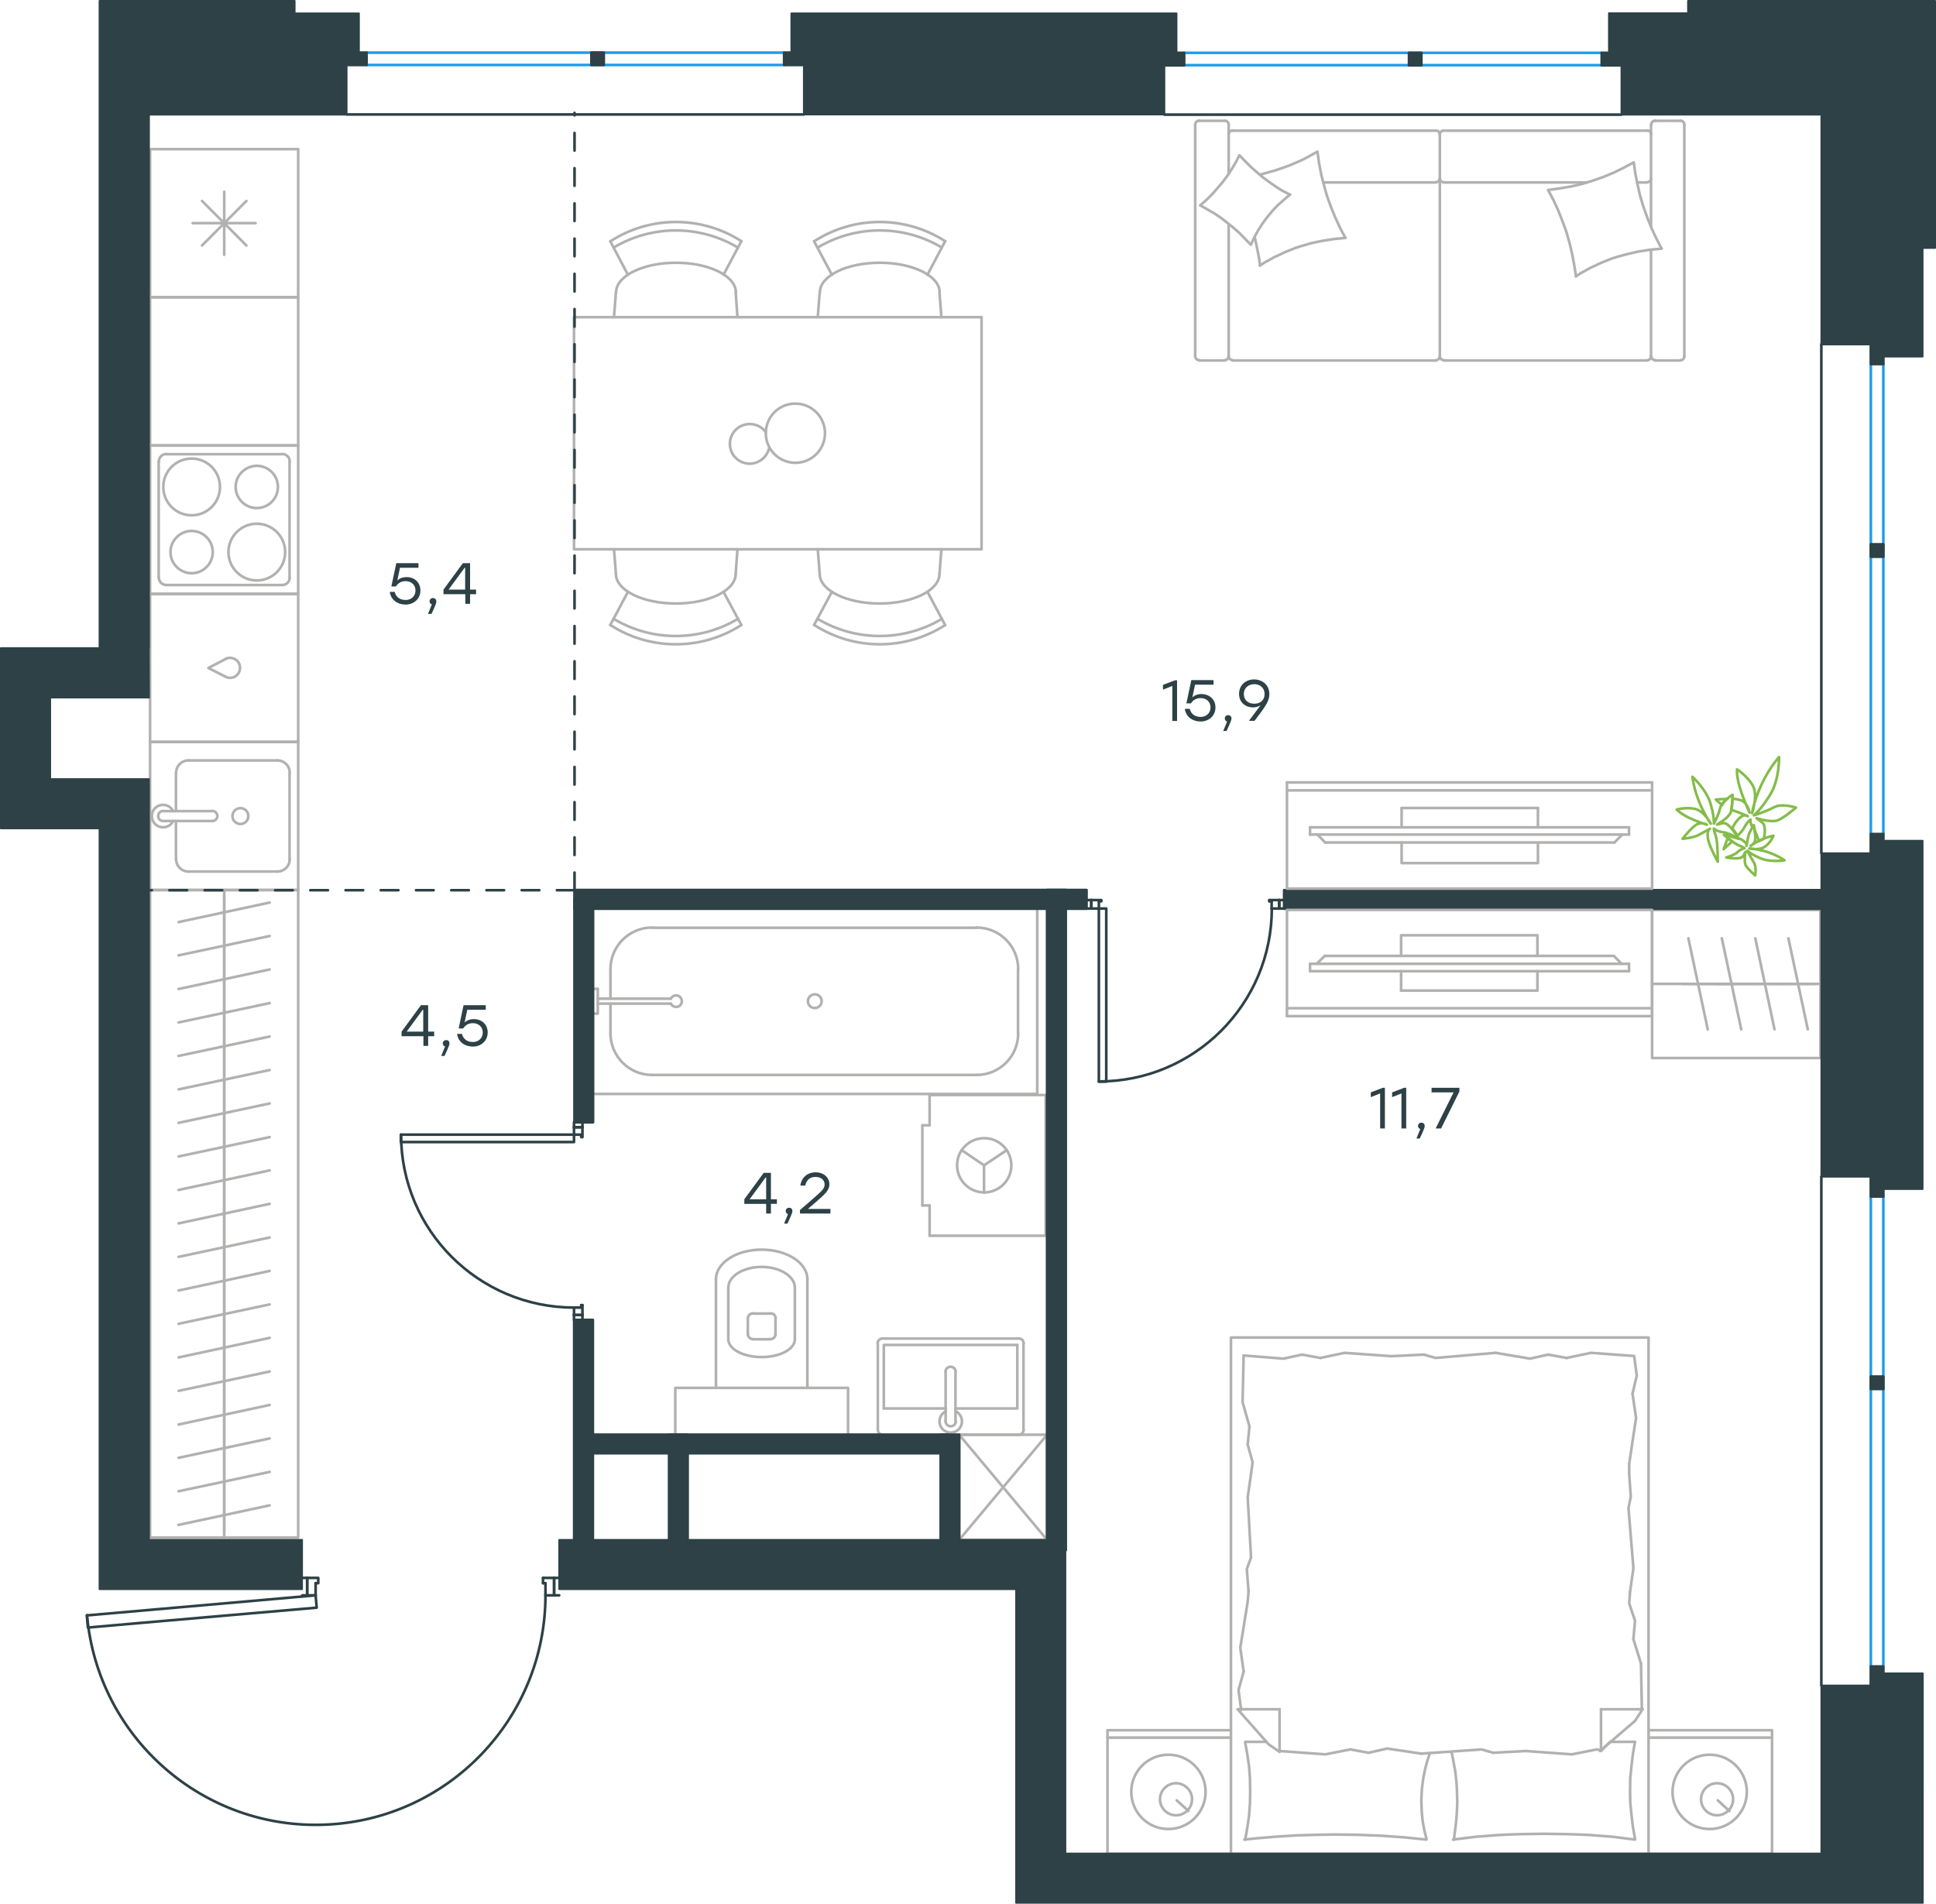 <?xml version="1.0" encoding="utf-8"?>
<!-- Generator: Adobe Illustrator 26.5.0, SVG Export Plug-In . SVG Version: 6.00 Build 0)  -->
<svg version="1.1" id="Слой_1" xmlns="http://www.w3.org/2000/svg" xmlns:xlink="http://www.w3.org/1999/xlink" x="0px" y="0px"
	 viewBox="0 0 1099.2 1081" style="enable-background:new 0 0 1099.2 1081;" xml:space="preserve">
<style type="text/css">
	.st0{fill:none;stroke:#B2B1B0;stroke-width:1.5;stroke-linecap:round;stroke-linejoin:round;stroke-miterlimit:22.926;}
	.st1{fill:none;stroke:#2D4146;stroke-width:1.5;stroke-linecap:round;stroke-linejoin:round;stroke-miterlimit:22.926;}
	.st2{fill:none;stroke:#1D9CEB;stroke-width:1.5;stroke-linecap:round;stroke-linejoin:round;stroke-miterlimit:22.926;}
	
		.st3{fill:none;stroke:#2D4146;stroke-width:1.5;stroke-linecap:round;stroke-linejoin:round;stroke-miterlimit:22.926;stroke-dasharray:10,10,0,0,0,0;}
	.st4{fill:#2D4146;}
	.st5{fill:#2D4146;stroke:#2D4146;stroke-linecap:round;stroke-linejoin:round;stroke-miterlimit:10;}
	.st6{fill:none;stroke:#84BC4A;stroke-width:1.5;stroke-linecap:round;stroke-linejoin:round;stroke-miterlimit:22.926;}
</style>
<path class="st0" d="M594.5,874.4v-59.7l-49.9,59.7v-59.7 M594.5,814.7h-49.9l49.9,59.7h-49.9"/>
<line class="st0" x1="127.3" y1="508.5" x2="127.3" y2="527.5"/>
<line class="st0" x1="101.4" y1="523.6" x2="153.1" y2="512.5"/>
<line class="st0" x1="127.3" y1="527.5" x2="127.3" y2="546.6"/>
<line class="st0" x1="101.4" y1="542.5" x2="153.1" y2="531.5"/>
<line class="st0" x1="127.3" y1="546.6" x2="127.3" y2="565.5"/>
<line class="st0" x1="101.4" y1="561.6" x2="153.1" y2="550.5"/>
<line class="st0" x1="127.3" y1="565.5" x2="127.3" y2="584.6"/>
<line class="st0" x1="101.4" y1="580.6" x2="153.1" y2="569.6"/>
<line class="st0" x1="127.3" y1="584.6" x2="127.3" y2="603.6"/>
<line class="st0" x1="101.4" y1="599.6" x2="153.1" y2="588.6"/>
<line class="st0" x1="127.3" y1="603.6" x2="127.3" y2="622.7"/>
<line class="st0" x1="101.4" y1="618.6" x2="153.1" y2="607.6"/>
<line class="st0" x1="127.3" y1="622.7" x2="127.3" y2="641.6"/>
<line class="st0" x1="101.4" y1="637.6" x2="153.1" y2="626.6"/>
<line class="st0" x1="127.3" y1="641.6" x2="127.3" y2="660.6"/>
<line class="st0" x1="101.4" y1="656.7" x2="153.1" y2="645.7"/>
<line class="st0" x1="127.3" y1="660.6" x2="127.3" y2="679.7"/>
<line class="st0" x1="101.4" y1="675.7" x2="153.1" y2="664.6"/>
<line class="st0" x1="127.3" y1="679.7" x2="127.3" y2="698.7"/>
<line class="st0" x1="101.4" y1="694.7" x2="153.1" y2="683.6"/>
<line class="st0" x1="127.3" y1="698.7" x2="127.3" y2="717.7"/>
<line class="st0" x1="101.4" y1="713.7" x2="153.1" y2="702.7"/>
<line class="st0" x1="127.3" y1="717.7" x2="127.3" y2="736.7"/>
<line class="st0" x1="101.4" y1="732.8" x2="153.1" y2="721.7"/>
<line class="st0" x1="127.3" y1="736.7" x2="127.3" y2="755.8"/>
<line class="st0" x1="101.4" y1="751.7" x2="153.1" y2="740.7"/>
<line class="st0" x1="127.3" y1="505.4" x2="127.3" y2="873.1"/>
<line class="st0" x1="127.3" y1="755.8" x2="127.3" y2="774.7"/>
<line class="st0" x1="101.4" y1="770.8" x2="153.1" y2="759.7"/>
<line class="st0" x1="127.3" y1="774.7" x2="127.3" y2="793.8"/>
<line class="st0" x1="101.4" y1="789.8" x2="153.1" y2="778.8"/>
<line class="st0" x1="127.3" y1="793.8" x2="127.3" y2="812.8"/>
<line class="st0" x1="101.4" y1="808.9" x2="153.1" y2="797.8"/>
<line class="st0" x1="127.3" y1="812.8" x2="127.3" y2="831.9"/>
<line class="st0" x1="101.4" y1="827.8" x2="153.1" y2="816.8"/>
<line class="st0" x1="127.3" y1="831.9" x2="127.3" y2="850.8"/>
<line class="st0" x1="101.4" y1="846.8" x2="153.1" y2="835.8"/>
<line class="st0" x1="127.3" y1="850.8" x2="127.3" y2="869.8"/>
<line class="st0" x1="101.4" y1="865.9" x2="153.1" y2="854.8"/>
<rect x="85.2" y="505.4" class="st0" width="84.1" height="367.7"/>
<line class="st0" x1="139.9" y1="114.1" x2="114.7" y2="139.4"/>
<line class="st0" x1="139.9" y1="139.4" x2="114.7" y2="114.1"/>
<line class="st0" x1="127.3" y1="108.9" x2="127.3" y2="144.7"/>
<line class="st0" x1="145.1" y1="126.7" x2="109.4" y2="126.7"/>
<rect x="85.2" y="84.7" class="st0" width="84.1" height="84.1"/>
<path class="st0" d="M129.7,313.5c0,8.9,7.2,16.1,16.1,16.1c8.9,0,16.1-7.2,16.1-16.1c0-8.9-7.2-16.1-16.1-16.1
	C136.9,297.4,129.7,304.6,129.7,313.5"/>
<path class="st0" d="M96.8,313.5c0,6.6,5.4,12,12,12c6.6,0,12-5.4,12-12c0-6.6-5.4-12-12-12C102.2,301.5,96.8,306.9,96.8,313.5"/>
<path class="st0" d="M92.7,276.5c0,8.9,7.2,16.1,16.1,16.1c8.9,0,16.1-7.2,16.1-16.1c0-8.9-7.2-16.1-16.1-16.1
	C99.9,260.4,92.7,267.6,92.7,276.5"/>
<path class="st0" d="M133.8,276.5c0,6.6,5.4,12,12,12c6.6,0,12-5.4,12-12c0-6.6-5.4-12-12-12C139.2,264.6,133.8,269.9,133.8,276.5"
	/>
<path class="st0" d="M90.2,328c0,2.3,1.9,4.2,4.2,4.2"/>
<path class="st0" d="M160.3,332.2c2.3,0,4.2-1.9,4.2-4.2"/>
<path class="st0" d="M94.4,257.8c-2.3,0-4.2,1.9-4.2,4.2"/>
<path class="st0" d="M164.5,262c0-2.3-1.9-4.2-4.2-4.2"/>
<line class="st0" x1="94.3" y1="332.2" x2="160.2" y2="332.2"/>
<line class="st0" x1="90.1" y1="262.1" x2="90.1" y2="328.1"/>
<line class="st0" x1="160.2" y1="257.9" x2="94.3" y2="257.9"/>
<line class="st0" x1="164.4" y1="328.1" x2="164.4" y2="262.1"/>
<rect x="85.2" y="253" class="st0" width="84.1" height="84.3"/>
<line class="st0" x1="99.9" y1="488" x2="99.9" y2="466.2"/>
<path class="st0" d="M136.5,467.9c2.5,0,4.5-2,4.5-4.5c0-2.5-2-4.5-4.5-4.5c-2.5,0-4.5,2-4.5,4.5C131.9,465.8,134,467.9,136.5,467.9
	"/>
<path class="st0" d="M120.6,466.2c1.6,0,2.8-1.3,2.8-2.8c0-1.6-1.3-2.9-2.8-2.9"/>
<line class="st0" x1="92.6" y1="466.2" x2="120.5" y2="466.2"/>
<path class="st0" d="M92.6,460.5c-1.6,0-2.8,1.3-2.8,2.9c0,1.6,1.3,2.8,2.8,2.8"/>
<line class="st0" x1="92.6" y1="460.6" x2="120.5" y2="460.6"/>
<path class="st0" d="M98.3,460.6c-1.3-2.7-4.3-4.1-7.2-3.4c-2.9,0.7-4.9,3.2-4.9,6.2c0,3,2,5.5,4.9,6.2c2.9,0.7,5.9-0.7,7.2-3.4"/>
<path class="st0" d="M100,487.9c0,3.9,3.1,7,7,7"/>
<path class="st0" d="M107,431.8c-3.9,0-7,3.1-7,7"/>
<path class="st0" d="M157.5,494.9c3.9,0,7-3.1,7-7"/>
<path class="st0" d="M164.5,438.8c0-3.9-3.1-7-7-7"/>
<line class="st0" x1="107" y1="494.9" x2="157.4" y2="494.9"/>
<line class="st0" x1="164.4" y1="488" x2="164.4" y2="438.9"/>
<line class="st0" x1="157.4" y1="431.8" x2="107" y2="431.8"/>
<line class="st0" x1="99.9" y1="438.9" x2="99.9" y2="460.6"/>
<rect x="85.2" y="421.3" class="st0" width="84.1" height="84.1"/>
<path class="st0" d="M128.3,384.4c2.4,1.1,5.2,0.4,6.8-1.7c1.6-2,1.6-4.9,0-7c-1.6-2-4.4-2.7-6.8-1.7"/>
<polyline class="st0" points="128.3,384.4 118.3,379.3 128.3,374.1 "/>
<rect x="85.2" y="337.2" class="st0" width="84.1" height="84.1"/>
<rect x="85.2" y="168.8" class="st0" width="84.1" height="84.1"/>
<g>
	<line class="st0" x1="932.2" y1="970.6" x2="931.7" y2="944.6"/>
	<polyline class="st0" points="866.3,994.3 892.4,996.2 906.6,993.4 909,993.8 	"/>
	<polyline class="st0" points="726.5,994.3 752.5,996.2 766.7,993.4 	"/>
	<polyline class="st0" points="807,995.8 841.2,993.4 847.8,995.3 	"/>
	<polyline class="st0" points="766.7,993.4 777.1,995.3 787.6,992.9 807,995.8 	"/>
	<line class="st0" x1="847.8" y1="995.3" x2="866.3" y2="994.3"/>
	<polyline class="st0" points="928.3,989.1 927.1,996 926.3,1002.8 925.6,1009.8 925.5,1016.6 925.6,1023.6 926.3,1030.5 
		927.1,1037.3 928.3,1044.1 	"/>
	<polyline class="st0" points="928.3,1044.6 921.9,1043.8 915.6,1043 909.2,1042.5 902.7,1042 896.2,1041.7 889.8,1041.5 
		876.7,1041.3 863.8,1041.5 857.4,1041.7 850.8,1042 844.4,1042.5 837.9,1043 831.4,1043.8 825,1044.6 	"/>
	<polyline class="st0" points="708.4,909.5 704.2,935.6 706.1,949.2 	"/>
	<polyline class="st0" points="706.1,949.2 703.2,959.7 704.6,970.2 704.6,971.1 	"/>
	<line class="st0" x1="708.9" y1="903.8" x2="708.4" y2="909.5"/>
	<polyline class="st0" points="710.3,836.9 708.4,850.2 710.3,884.4 707.9,891 708.9,903.8 	"/>
	<polyline class="st0" points="706.1,769.7 705.5,796.2 709.4,810 	"/>
	<polyline class="st0" points="709.4,810 708.4,820.3 711.2,830.3 710.3,836.9 	"/>
	<polyline class="st0" points="925,831.2 928.9,805.2 926.9,791.4 	"/>
	<polyline class="st0" points="926.9,791.4 929.3,781.1 927.9,770.6 	"/>
	<line class="st0" x1="925" y1="836.9" x2="925" y2="831.2"/>
	<polyline class="st0" points="925.5,903.8 927.4,890.5 924.6,856.4 925.9,849.8 925,836.9 	"/>
	<line class="st0" x1="931.7" y1="944.6" x2="927.4" y2="930.8"/>
	<polyline class="st0" points="927.4,930.8 928.3,920.3 925,910.4 925.5,903.8 	"/>
	<polyline class="st0" points="825.5,1044.6 826.8,1033.9 827.2,1028.7 827.4,1023.8 827.2,1016.3 827,1012.7 826.6,1009 
		826.2,1005.5 825.5,1001.9 824.9,998.4 824.1,994.8 	"/>
	<polyline class="st0" points="707,1044.6 708.2,1037.7 709.2,1030.8 709.7,1023.9 709.8,1017.1 709.7,1010.1 709.2,1003.1 
		708.2,996.3 707,989.6 	"/>
	<polyline class="st0" points="811.9,995.4 810.7,998.9 809.7,1002.3 808.9,1005.7 808.2,1009.1 807.7,1012.6 807.3,1016 
		807.1,1019.6 807,1023.2 807.2,1028.5 807.7,1033.8 808.6,1039 809.9,1044.1 	"/>
	<polyline class="st0" points="809.9,1044.6 797,1043.3 784.2,1042.4 771.2,1041.9 758.2,1041.7 747.2,1041.9 736.2,1042.2 
		725.2,1042.9 714.1,1043.8 706.5,1044.6 	"/>
	<polyline class="st0" points="790,770.1 763.4,768.2 749.7,771.1 	"/>
	<polyline class="st0" points="749.7,771.1 739.2,769.2 728.7,771.5 706.1,769.7 	"/>
	<polyline class="st0" points="927.9,770 903.3,768.2 889.5,771.1 	"/>
	<polyline class="st0" points="849.2,768.2 815.1,771.1 808.4,769.2 	"/>
	<polyline class="st0" points="889.5,771.1 879,769.2 868.7,771.5 849.2,768.2 	"/>
	<line class="st0" x1="808.4" y1="769.2" x2="790" y2="770.1"/>
	<line class="st0" x1="702.7" y1="970.6" x2="726.5" y2="970.6"/>
	<polyline class="st0" points="908.4,994.3 928.3,977.2 932.6,970.6 	"/>
	<line class="st0" x1="726.5" y1="994.3" x2="726.5" y2="970.6"/>
	<line class="st0" x1="928.3" y1="989.1" x2="914.6" y2="989.1"/>
	<polyline class="st0" points="702.7,970.6 720.3,990.5 726.5,994.8 	"/>
	<line class="st0" x1="932.6" y1="970.6" x2="909" y2="970.6"/>
	<polyline class="st0" points="914.1,989.1 909,994.3 909,970.6 	"/>
	<line class="st0" x1="719" y1="989.1" x2="707" y2="989.1"/>
	<line class="st0" x1="975.3" y1="1022.3" x2="981.9" y2="1028.4"/>
	<path class="st0" d="M984,1021.7c0-5-4-9.1-9.1-9.1c-5,0-9.1,4.1-9.1,9.1c0,5,4.1,9.1,9.1,9.1C979.9,1030.8,984,1026.7,984,1021.7"
		/>
	<path class="st0" d="M991.8,1017.5c0-11.6-9.4-21.1-21.1-21.1c-11.6,0-21.1,9.4-21.1,21.1c0,11.7,9.4,21.1,21.1,21.1
		C982.3,1038.6,991.8,1029.1,991.8,1017.5"/>
	<line class="st0" x1="668.1" y1="1022.3" x2="674.8" y2="1028.4"/>
	<path class="st0" d="M676.8,1021.7c0-5-4.1-9.1-9.1-9.1c-5,0-9.1,4.1-9.1,9.1c0,5,4.1,9.1,9.1,9.1
		C672.8,1030.8,676.8,1026.7,676.8,1021.7"/>
	<path class="st0" d="M684.5,1017.5c0-11.6-9.4-21.1-21.1-21.1c-11.7,0-21.1,9.4-21.1,21.1c0,11.7,9.4,21.1,21.1,21.1
		C675.1,1038.6,684.5,1029.1,684.5,1017.5"/>
	<line class="st0" x1="936" y1="986.7" x2="1006.1" y2="986.7"/>
	<line class="st0" x1="628.8" y1="986.7" x2="698.9" y2="986.7"/>
	<polyline class="st0" points="936,1052.7 1006.1,1052.7 1006.1,982.5 936,982.5 	"/>
	<polyline class="st0" points="698.9,1052.7 628.8,1052.7 628.8,982.5 698.9,982.5 	"/>
	<rect x="698.9" y="759.5" class="st0" width="237.1" height="293.2"/>
</g>
<g>
	<line class="st0" x1="527.8" y1="639" x2="523.7" y2="639"/>
	<line class="st0" x1="527.8" y1="684.5" x2="523.7" y2="684.5"/>
	<line class="st0" x1="527.8" y1="621.8" x2="527.8" y2="639"/>
	<line class="st0" x1="527.8" y1="701.7" x2="527.8" y2="684.5"/>
	<polyline class="st0" points="571.6,653.1 558.7,661.7 546,653.1 	"/>
	<line class="st0" x1="558.7" y1="661.7" x2="558.7" y2="677.2"/>
	<path class="st0" d="M558.8,646.3c-8.5,0-15.4,6.9-15.4,15.4c0,8.5,6.9,15.4,15.4,15.4c8.5,0,15.4-6.9,15.4-15.4
		C574.2,653.2,567.3,646.3,558.8,646.3"/>
	<line class="st0" x1="593.7" y1="621.8" x2="527.8" y2="621.8"/>
	<line class="st0" x1="523.7" y1="639" x2="523.7" y2="684.5"/>
	<polyline class="st0" points="527.8,701.7 593.7,701.7 593.7,621.8 	"/>
</g>
<line class="st0" x1="1033.6" y1="558.7" x2="938" y2="558.7"/>
<line class="st0" x1="1030.4" y1="558.7" x2="1011.5" y2="558.7"/>
<line class="st0" x1="1015.4" y1="532.8" x2="1026.4" y2="584.5"/>
<line class="st0" x1="1011.5" y1="558.7" x2="992.5" y2="558.7"/>
<line class="st0" x1="996.6" y1="532.8" x2="1007.5" y2="584.5"/>
<line class="st0" x1="992.5" y1="558.7" x2="973.7" y2="558.7"/>
<line class="st0" x1="977.6" y1="532.8" x2="988.6" y2="584.5"/>
<line class="st0" x1="985.8" y1="558.7" x2="970.7" y2="558.7"/>
<line class="st0" x1="958.6" y1="532.8" x2="969.6" y2="584.5"/>
<line class="st0" x1="970.7" y1="558.7" x2="955.6" y2="558.7"/>
<rect x="938" y="516.7" class="st0" width="95.6" height="84.1"/>
<line class="st0" x1="937.4" y1="128.6" x2="937.4" y2="70.9"/>
<line class="st0" x1="819.7" y1="103.6" x2="901.1" y2="103.6"/>
<line class="st0" x1="697.6" y1="98.8" x2="697.6" y2="70.9"/>
<polyline class="st0" points="703.7,88.2 701.6,92.2 699.3,96.1 696.8,99.9 694.1,103.5 691.2,106.9 688.1,110.4 684.9,113.6 
	681.5,116.6 "/>
<polyline class="st0" points="712.4,134.8 713.3,138.8 714.1,142.8 714.9,146.8 715.4,150.8 "/>
<polyline class="st0" points="732.4,110.5 728.2,108.4 724.4,106 720.7,103.4 717,100.7 713.5,97.7 710.1,94.7 706.9,91.5 
	703.7,88.2 "/>
<polyline class="st0" points="943.4,141.2 940.4,135.4 937.7,129.6 935.3,123.6 933.1,117.4 931.2,111.2 929.8,105 928.5,98.6 
	927.6,92.2 922,95.2 916.3,98 910.3,100.5 904.3,102.6 898.1,104.5 891.9,105.9 885.4,107 879,107.9 "/>
<polyline class="st0" points="715.4,150.8 718.1,149 720.9,147.5 723.7,145.9 726.6,144.6 729.5,143.2 732.5,142 735.5,140.8 
	738.6,139.8 744.8,138 751.1,136.7 757.6,135.7 764,135.1 "/>
<polyline class="st0" points="763.7,134.8 760.7,129.1 758,123.2 755.6,117.3 753.4,111.2 751.7,105.1 750.1,98.9 748.9,92.5 
	748,86.1 744.1,88.3 740.2,90.4 736.2,92.2 732.2,93.9 728,95.4 723.9,96.8 719.6,98 715.4,99.2 "/>
<polyline class="st0" points="894.8,156.9 897.5,155.1 900.3,153.6 903.1,152 906,150.7 908.9,149.3 911.9,148.1 914.9,146.9 
	918,145.9 924.2,144.2 930.5,142.8 936.9,141.8 943.4,141.2 "/>
<polyline class="st0" points="681.5,116.6 685.5,118.9 689.5,121.2 693.2,123.7 696.8,126.5 700.4,129.4 703.8,132.4 707,135.7 
	710.2,139 712.1,134.9 714.2,131 716.7,127.1 719.4,123.4 722.3,119.9 725.4,116.6 728.9,113.5 732.4,110.5 "/>
<polyline class="st0" points="879,107.9 882,113.6 884.7,119.5 887.1,125.5 889.3,131.6 891.1,137.8 892.6,144.2 893.8,150.5 
	894.8,156.9 "/>
<path class="st0" d="M815.1,103.5c1.3,0,2.3-1,2.3-2.3"/>
<line class="st0" x1="815.1" y1="103.6" x2="751.4" y2="103.6"/>
<path class="st0" d="M935.1,103.5c1.3,0,2.3-1,2.3-2.3"/>
<path class="st0" d="M817.5,101.2c0,1.3,1,2.3,2.3,2.3"/>
<line class="st0" x1="929.5" y1="103.6" x2="935.1" y2="103.6"/>
<path class="st0" d="M699.9,74.1c-1.3,0-2.3,1-2.3,2.3"/>
<path class="st0" d="M697.6,202.2c0,1.3,1,2.3,2.3,2.3"/>
<path class="st0" d="M817.5,76.4c0-1.3-1-2.3-2.3-2.3"/>
<path class="st0" d="M815.1,204.6c1.3,0,2.3-1,2.3-2.3"/>
<line class="st0" x1="815.1" y1="74.2" x2="699.8" y2="74.2"/>
<line class="st0" x1="699.8" y1="204.7" x2="815.1" y2="204.7"/>
<path class="st0" d="M937.5,76.4c0-1.3-1-2.3-2.3-2.3"/>
<path class="st0" d="M935.1,204.6c1.3,0,2.3-1,2.3-2.3"/>
<path class="st0" d="M939.8,68.5c-1.3,0-2.3,1-2.3,2.3"/>
<path class="st0" d="M819.8,74.1c-1.3,0-2.3,1-2.3,2.3"/>
<path class="st0" d="M817.5,202.2c0,1.3,1,2.3,2.3,2.3"/>
<path class="st0" d="M678.6,202.2c0,1.3,1,2.3,2.3,2.3"/>
<path class="st0" d="M695.2,204.6c1.3,0,2.3-1,2.3-2.3"/>
<path class="st0" d="M680.9,68.5c-1.3,0-2.3,1-2.3,2.3"/>
<path class="st0" d="M697.6,70.8c0-1.3-1-2.3-2.3-2.3"/>
<path class="st0" d="M956.3,70.8c0-1.3-1-2.3-2.3-2.3"/>
<path class="st0" d="M937.5,202.2c0,1.3,1,2.3,2.3,2.3"/>
<path class="st0" d="M954,204.6c1.3,0,2.3-1,2.3-2.3"/>
<line class="st0" x1="819.7" y1="74.2" x2="935.1" y2="74.2"/>
<line class="st0" x1="817.5" y1="202.3" x2="817.5" y2="76.5"/>
<line class="st0" x1="935.1" y1="204.7" x2="819.7" y2="204.7"/>
<line class="st0" x1="678.6" y1="70.9" x2="678.6" y2="202.3"/>
<line class="st0" x1="680.9" y1="204.7" x2="695.2" y2="204.7"/>
<line class="st0" x1="697.6" y1="202.3" x2="697.6" y2="127.3"/>
<line class="st0" x1="695.2" y1="68.6" x2="680.9" y2="68.6"/>
<line class="st0" x1="937.4" y1="142" x2="937.4" y2="202.3"/>
<line class="st0" x1="939.7" y1="204.7" x2="953.9" y2="204.7"/>
<line class="st0" x1="956.3" y1="202.3" x2="956.3" y2="70.9"/>
<line class="st0" x1="953.9" y1="68.6" x2="939.7" y2="68.6"/>
<path class="st0" d="M348.4,351.4c21.7,13,48.9,13,70.6,0"/>
<path class="st0" d="M346.5,354.9c22.7,14.6,51.8,14.6,74.4,0"/>
<line class="st0" x1="356.5" y1="336.1" x2="346.5" y2="354.9"/>
<line class="st0" x1="410.8" y1="336.1" x2="420.9" y2="354.9"/>
<line class="st0" x1="417.7" y1="325.9" x2="418.7" y2="311.9"/>
<line class="st0" x1="349.7" y1="325.9" x2="348.6" y2="311.9"/>
<path class="st0" d="M349.7,325.9c0,9.3,15.2,16.8,34,16.8c18.8,0,34-7.5,34-16.8"/>
<path class="st0" d="M419,140.6c-21.7-13-48.9-13-70.6,0"/>
<path class="st0" d="M421,137c-22.7-14.6-51.8-14.6-74.4,0"/>
<line class="st0" x1="356.5" y1="156" x2="346.5" y2="137"/>
<line class="st0" x1="410.8" y1="156" x2="420.9" y2="137"/>
<line class="st0" x1="417.7" y1="166" x2="418.7" y2="180.1"/>
<line class="st0" x1="349.7" y1="166" x2="348.6" y2="180.1"/>
<path class="st0" d="M417.8,166c0-9.3-15.2-16.8-34-16.8c-18.8,0-34,7.5-34,16.8"/>
<path class="st0" d="M534.8,140.6c-21.7-13-48.9-13-70.6,0"/>
<path class="st0" d="M536.7,137c-22.7-14.6-51.8-14.6-74.4,0"/>
<line class="st0" x1="526.6" y1="156" x2="536.6" y2="137"/>
<line class="st0" x1="472.3" y1="156" x2="462.2" y2="137"/>
<line class="st0" x1="465.4" y1="166" x2="464.3" y2="180.1"/>
<line class="st0" x1="533.4" y1="166" x2="534.5" y2="180.1"/>
<path class="st0" d="M533.5,166c0-9.3-15.2-16.8-34-16.8c-18.8,0-34,7.5-34,16.8"/>
<path class="st0" d="M464.2,351.4c21.7,13,48.9,13,70.6,0"/>
<path class="st0" d="M462.3,354.9c22.7,14.6,51.8,14.6,74.4,0"/>
<line class="st0" x1="472.3" y1="336.1" x2="462.2" y2="354.9"/>
<line class="st0" x1="526.6" y1="336.1" x2="536.6" y2="354.9"/>
<line class="st0" x1="533.4" y1="325.9" x2="534.5" y2="311.9"/>
<line class="st0" x1="465.4" y1="325.9" x2="464.3" y2="311.9"/>
<path class="st0" d="M465.4,325.9c0,9.3,15.2,16.8,34,16.8c18.8,0,34-7.5,34-16.8"/>
<path class="st0" d="M434.8,245.4c-3.1-4.3-8.9-5.8-13.8-3.6c-4.9,2.2-7.5,7.6-6.3,12.8c1.2,5.2,5.9,8.8,11.3,8.7
	c5.3-0.2,9.8-4.1,10.8-9.3"/>
<path class="st0" d="M434.8,246c0,9.3,7.5,16.8,16.8,16.8c9.3,0,16.8-7.5,16.8-16.8c0-9.3-7.5-16.8-16.8-16.8
	C442.3,229.1,434.8,236.7,434.8,246"/>
<rect x="325.9" y="180.1" class="st0" width="231.4" height="131.8"/>
<path class="st0" d="M440.4,748.6c0-1.6-1.3-2.8-2.8-2.8"/>
<path class="st0" d="M427.5,745.8c-1.6,0-2.9,1.3-2.9,2.8"/>
<path class="st0" d="M437.5,760.4c1.6,0,2.8-1.3,2.8-2.9"/>
<path class="st0" d="M424.6,757.5c0,1.6,1.3,2.9,2.9,2.9"/>
<line class="st0" x1="440.3" y1="757.6" x2="440.3" y2="748.7"/>
<line class="st0" x1="437.5" y1="745.9" x2="427.4" y2="745.9"/>
<line class="st0" x1="424.6" y1="748.7" x2="424.6" y2="757.6"/>
<line class="st0" x1="427.4" y1="760.5" x2="437.5" y2="760.5"/>
<path class="st0" d="M413.5,760.5c0,5.6,8.5,10.1,18.9,10.1c10.5,0,18.9-4.5,18.9-10.1"/>
<line class="st0" x1="451.3" y1="731.3" x2="451.3" y2="760.5"/>
<path class="st0" d="M451.3,731.2c0-6.5-8.5-11.8-18.9-11.8c-10.4,0-18.9,5.3-18.9,11.8"/>
<line class="st0" x1="413.5" y1="731.3" x2="413.5" y2="760.5"/>
<path class="st0" d="M458.4,726.4c0-9.3-11.6-16.8-26-16.8c-14.3,0-25.9,7.5-25.9,16.8"/>
<line class="st0" x1="458.4" y1="726.4" x2="458.4" y2="788.1"/>
<line class="st0" x1="406.5" y1="726.4" x2="406.5" y2="788.1"/>
<polyline class="st0" points="481.5,814.7 481.5,788.1 383.4,788.1 383.4,814.7 "/>
<line class="st0" x1="346.6" y1="586.8" x2="346.6" y2="569.9"/>
<path class="st0" d="M380.9,569.9c0.7,1.4,2.2,2.1,3.7,1.8c1.5-0.3,2.5-1.6,2.5-3.2c0-1.5-1.1-2.9-2.5-3.2c-1.5-0.3-3,0.4-3.7,1.8"
	/>
<line class="st0" x1="339.4" y1="569.9" x2="380.8" y2="569.9"/>
<line class="st0" x1="339.4" y1="567.1" x2="380.8" y2="567.1"/>
<line class="st0" x1="339.4" y1="561.5" x2="336.3" y2="561.5"/>
<polyline class="st0" points="339.4,561.5 339.4,575.6 336.3,575.6 "/>
<path class="st0" d="M458.7,568.5c0,2.2,1.7,3.9,3.9,3.9c2.2,0,3.9-1.7,3.9-3.9c0-2.1-1.7-3.9-3.9-3.9
	C460.4,564.7,458.7,566.4,458.7,568.5"/>
<path class="st0" d="M346.6,586.8c0,13,10.6,23.6,23.6,23.6"/>
<path class="st0" d="M370.2,526.7c-13,0-23.6,10.6-23.6,23.6"/>
<path class="st0" d="M554.5,610.4c13,0,23.6-10.5,23.6-23.6"/>
<path class="st0" d="M578.1,550.3c0-13-10.5-23.6-23.6-23.6"/>
<line class="st0" x1="346.6" y1="550.4" x2="346.6" y2="567.1"/>
<line class="st0" x1="370.1" y1="610.4" x2="554.5" y2="610.4"/>
<line class="st0" x1="578" y1="586.8" x2="578" y2="550.4"/>
<line class="st0" x1="554.5" y1="526.8" x2="370.1" y2="526.8"/>
<polyline class="st0" points="336.3,621.2 588.9,621.2 588.9,515.9 "/>
<line class="st0" x1="536.9" y1="799.8" x2="501.8" y2="799.8"/>
<polyline class="st0" points="542.5,799.8 577.6,799.8 577.6,763.7 "/>
<polyline class="st0" points="577.6,763.7 501.8,763.7 501.8,799.8 "/>
<path class="st0" d="M501.2,760c-1.6,0-2.9,1.3-2.9,2.8"/>
<path class="st0" d="M581.2,762.8c0-1.6-1.3-2.8-2.9-2.8"/>
<path class="st0" d="M498.4,811.9c0,1.6,1.3,2.8,2.9,2.8"/>
<path class="st0" d="M578.3,814.7c1.6,0,2.9-1.3,2.9-2.8"/>
<path class="st0" d="M542.6,779c0-1.6-1.3-2.9-2.9-2.9c-1.6,0-2.9,1.3-2.9,2.9"/>
<line class="st0" x1="536.9" y1="807.1" x2="536.9" y2="779.1"/>
<path class="st0" d="M536.9,807.1c0,1.6,1.3,2.8,2.9,2.8c1.6,0,2.9-1.3,2.9-2.8"/>
<line class="st0" x1="542.5" y1="807.1" x2="542.5" y2="779.1"/>
<path class="st0" d="M537,801.4c-2.7,1.3-4.1,4.3-3.4,7.2c0.7,2.9,3.2,4.9,6.2,4.9c3,0,5.5-2,6.2-4.9c0.7-2.9-0.7-5.9-3.4-7.2"/>
<line class="st0" x1="498.4" y1="811.9" x2="498.4" y2="762.9"/>
<line class="st0" x1="501.2" y1="760.1" x2="578.3" y2="760.1"/>
<line class="st0" x1="581.1" y1="762.9" x2="581.1" y2="811.9"/>
<line class="st0" x1="578.3" y1="814.7" x2="544.6" y2="814.7"/>
<line class="st1" x1="325.9" y1="746.7" x2="325.9" y2="749.5"/>
<polyline class="st1" points="325.9,637.3 325.9,640.1 325.9,644.3 "/>
<line class="st1" x1="325.9" y1="742.5" x2="325.9" y2="746.7"/>
<path class="st1" d="M227.7,644.3c0,54.2,44,98.2,98.2,98.2"/>
<line class="st1" x1="330.7" y1="746.7" x2="330.7" y2="741.1"/>
<line class="st1" x1="330.7" y1="640.1" x2="330.7" y2="637.3"/>
<line class="st1" x1="325.9" y1="644.3" x2="330" y2="644.3"/>
<polyline class="st1" points="330.7,640.1 330.7,645.7 330,645.7 330,644.3 "/>
<line class="st1" x1="330" y1="742.5" x2="330" y2="741.1"/>
<line class="st1" x1="330.7" y1="749.5" x2="330.7" y2="746.7"/>
<line class="st1" x1="325.9" y1="742.5" x2="330" y2="742.5"/>
<line class="st1" x1="330" y1="741.1" x2="330.7" y2="741.1"/>
<line class="st1" x1="325.9" y1="640.1" x2="330.7" y2="640.1"/>
<line class="st1" x1="325.9" y1="746.7" x2="330.7" y2="746.7"/>
<line class="st1" x1="325.9" y1="640.1" x2="330.7" y2="640.1"/>
<line class="st1" x1="325.9" y1="746.7" x2="330.7" y2="746.7"/>
<polygon class="st1" points="295,644.3 227.6,644.3 227.6,648.5 258.4,648.5 325.9,648.5 325.9,644.3 "/>
<line class="st1" x1="726.3" y1="515.9" x2="729.1" y2="515.9"/>
<polyline class="st1" points="616.8,515.9 619.6,515.9 623.9,515.9 "/>
<line class="st1" x1="722" y1="515.9" x2="726.3" y2="515.9"/>
<path class="st1" d="M623.9,614.1c54.2,0,98.2-44,98.2-98.2"/>
<line class="st1" x1="726.3" y1="511.1" x2="720.7" y2="511.1"/>
<line class="st1" x1="619.6" y1="511.1" x2="616.8" y2="511.1"/>
<line class="st1" x1="623.9" y1="515.9" x2="623.9" y2="511.8"/>
<polyline class="st1" points="619.6,511.1 625.3,511.1 625.3,511.8 623.9,511.8 "/>
<line class="st1" x1="722" y1="511.8" x2="720.7" y2="511.8"/>
<line class="st1" x1="729.1" y1="511.1" x2="726.3" y2="511.1"/>
<line class="st1" x1="722" y1="515.9" x2="722" y2="511.8"/>
<line class="st1" x1="720.7" y1="511.8" x2="720.7" y2="511.1"/>
<line class="st1" x1="619.6" y1="515.9" x2="619.6" y2="511.1"/>
<line class="st1" x1="726.3" y1="515.9" x2="726.3" y2="511.1"/>
<line class="st1" x1="619.6" y1="515.9" x2="619.6" y2="511.1"/>
<line class="st1" x1="726.3" y1="515.9" x2="726.3" y2="511.1"/>
<polygon class="st1" points="623.9,546.8 623.9,614.2 628.1,614.2 628.1,583.4 628.1,515.9 623.9,515.9 "/>
<line class="st1" x1="314.6" y1="905.9" x2="317.5" y2="905.9"/>
<polyline class="st1" points="171.6,905.9 174.4,905.9 179.2,905.9 "/>
<line class="st1" x1="309.7" y1="905.9" x2="314.6" y2="905.9"/>
<path class="st1" d="M49.4,917.2c6.1,69.5,65.9,122,135.6,118.9c69.7-3,124.7-60.5,124.7-130.3"/>
<line class="st1" x1="314.6" y1="896" x2="308.3" y2="896"/>
<line class="st1" x1="174.4" y1="896" x2="171.6" y2="896"/>
<line class="st1" x1="179.2" y1="905.9" x2="179.2" y2="899"/>
<polyline class="st1" points="174.4,896 180.7,896 180.7,899 179.2,899 "/>
<line class="st1" x1="309.7" y1="899" x2="308.3" y2="899"/>
<line class="st1" x1="317.5" y1="896" x2="314.6" y2="896"/>
<line class="st1" x1="309.7" y1="905.9" x2="309.7" y2="899"/>
<line class="st1" x1="308.3" y1="899" x2="308.3" y2="896"/>
<line class="st1" x1="174.4" y1="905.9" x2="174.4" y2="896"/>
<line class="st1" x1="314.6" y1="905.9" x2="314.6" y2="896"/>
<line class="st1" x1="174.4" y1="905.9" x2="174.4" y2="896"/>
<line class="st1" x1="314.6" y1="905.9" x2="314.6" y2="896"/>
<polygon class="st1" points="148.6,908.6 49.3,917.3 49.9,924.2 80.6,921.5 179.8,912.9 179.2,905.9 "/>
<rect x="326" y="749.5" class="st1" width="10.6" height="131.1"/>
<rect x="379.9" y="814.7" class="st1" width="10.5" height="61.4"/>
<rect x="333.6" y="814.7" class="st1" width="204.7" height="10.5"/>
<rect x="594.5" y="505.4" class="st1" width="10.6" height="374.9"/>
<rect x="326.2" y="505.4" class="st1" width="290.7" height="10.6"/>
<rect x="326.2" y="510.7" class="st1" width="10.5" height="126.6"/>
<rect x="534.1" y="814.7" class="st1" width="10.5" height="61.4"/>
<rect x="729.1" y="505.5" class="st1" width="318.4" height="10.5"/>
<line class="st2" x1="208.1" y1="29.9" x2="445.3" y2="29.9"/>
<line class="st2" x1="208.1" y1="36.9" x2="445.3" y2="36.9"/>
<rect x="196.9" y="29.9" class="st1" width="11.2" height="7"/>
<rect x="335.8" y="29.9" class="st1" width="7" height="7"/>
<rect x="445.2" y="29.9" class="st1" width="11.2" height="7"/>
<line class="st1" x1="196.9" y1="65" x2="456.4" y2="65"/>
<line class="st2" x1="672.3" y1="30" x2="909.5" y2="30"/>
<line class="st2" x1="672.3" y1="37" x2="909.5" y2="37"/>
<rect x="661.1" y="30" class="st1" width="11.2" height="7.1"/>
<rect x="800" y="30" class="st1" width="7" height="7.1"/>
<rect x="909.4" y="30" class="st1" width="11.2" height="7.1"/>
<line class="st1" x1="661.1" y1="65.1" x2="920.6" y2="65.1"/>
<line class="st2" x1="1069.3" y1="473.3" x2="1069.3" y2="206.6"/>
<line class="st2" x1="1062.2" y1="473.3" x2="1062.2" y2="206.6"/>
<rect x="1062.2" y="473.6" class="st1" width="7.1" height="11.2"/>
<rect x="1062.2" y="309.1" class="st1" width="7.1" height="7"/>
<rect x="1062.2" y="195.5" class="st1" width="7.1" height="11.2"/>
<line class="st1" x1="1034.1" y1="484.5" x2="1034.1" y2="195.5"/>
<line class="st2" x1="1069.3" y1="945.9" x2="1069.3" y2="679.3"/>
<line class="st2" x1="1062.2" y1="945.9" x2="1062.2" y2="679.3"/>
<rect x="1062.2" y="946.3" class="st1" width="7.1" height="11.2"/>
<rect x="1062.2" y="781.7" class="st1" width="7.1" height="7"/>
<rect x="1062.2" y="668.2" class="st1" width="7.1" height="11.2"/>
<line class="st1" x1="1034.1" y1="957.1" x2="1034.1" y2="668.2"/>
<line class="st3" x1="326.2" y1="505.5" x2="85.4" y2="505.5"/>
<line class="st3" x1="326.2" y1="505.5" x2="326.2" y2="64.1"/>
<g>
	<path class="st4" d="M246.5,588.4h-3.4v5.5h-2.7v-5.5h-12.4v-2.6l11-15h4.1v15h3.4V588.4z M240.3,585.8v-12.4h-0.3l-9.1,12.4
		L240.3,585.8z"/>
	<path class="st4" d="M252.4,599.6h-1.9l2.2-5.4c-0.8-0.2-1.3-0.9-1.3-1.7c0-1.1,0.8-1.9,1.9-1.9c0.8,0,1.9,0.4,1.9,1.9
		C255.2,593.1,255.1,593.8,252.4,599.6z"/>
	<path class="st4" d="M276.9,586.3c0,4.7-3.7,8-8.4,8c-4.4,0-8.3-2.4-9-7.2h2.8c0.7,3,3.1,4.6,6.2,4.6c3.3,0,5.6-2.3,5.6-5.4
		c0-3.2-2.4-5.3-5.6-5.3c-2.6,0-4.4,1.2-5.5,3h-2.6l2.8-13.2h12.6v2.6h-10.5l-1.5,7.2c1.3-1.2,3-1.9,5.3-1.9
		C273.4,578.7,276.9,581.6,276.9,586.3z"/>
</g>
<g>
	<path class="st4" d="M238.7,335.3c0,4.7-3.7,8-8.4,8c-4.4,0-8.3-2.4-9-7.2h2.8c0.7,3,3.1,4.6,6.2,4.6c3.3,0,5.6-2.3,5.6-5.4
		c0-3.2-2.4-5.3-5.6-5.3c-2.6,0-4.4,1.2-5.5,3h-2.6l2.8-13.2h12.6v2.6h-10.5l-1.5,7.2c1.3-1.2,3-1.9,5.3-1.9
		C235.2,327.7,238.7,330.6,238.7,335.3z"/>
	<path class="st4" d="M245,348.6H243l2.2-5.4c-0.8-0.2-1.3-0.9-1.3-1.7c0-1.1,0.8-1.9,1.9-1.9c0.8,0,1.9,0.4,1.9,1.9
		C247.8,342.1,247.7,342.8,245,348.6z"/>
	<path class="st4" d="M270.3,337.4h-3.4v5.5h-2.7v-5.5h-12.4v-2.6l11-15h4.1v15h3.4V337.4z M264.1,334.8v-12.4h-0.3l-9.1,12.4
		L264.1,334.8z"/>
</g>
<g>
	<path class="st4" d="M668.3,386.3v23.1h-2.7v-19.9l-5.3,2.1v-2.7l6.8-2.6H668.3z"/>
	<path class="st4" d="M690.1,401.7c0,4.7-3.7,8-8.4,8c-4.4,0-8.3-2.4-9-7.2h2.8c0.7,3,3.1,4.6,6.2,4.6c3.3,0,5.6-2.3,5.6-5.4
		c0-3.2-2.4-5.3-5.6-5.3c-2.6,0-4.4,1.2-5.5,3h-2.6l2.8-13.2H689v2.6h-10.5l-1.5,7.2c1.3-1.2,3-1.9,5.3-1.9
		C686.6,394.2,690.1,397.1,690.1,401.7z"/>
	<path class="st4" d="M696.4,415.1h-1.9l2.2-5.4c-0.8-0.2-1.3-0.9-1.3-1.7c0-1.1,0.8-1.9,1.9-1.9c0.8,0,1.9,0.4,1.9,1.9
		C699.2,408.5,699.1,409.3,696.4,415.1z"/>
	<path class="st4" d="M720.7,394.2c0,4-2.4,7.2-8.4,15.1h-3.2l6.6-8.8c-1.2,0.7-2.6,1.2-4.3,1.2c-4.1,0-7.9-2.7-7.9-7.7
		c0-5,3.8-8.2,8.6-8.2C716.9,385.9,720.7,389,720.7,394.2z M718,394.1c0-3.5-2.6-5.6-5.9-5.6c-3.3,0-5.9,2.2-5.9,5.6
		c0,3.5,2.6,5.5,5.8,5.5C715.5,399.7,718,397.6,718,394.1z"/>
</g>
<g>
	<path class="st4" d="M441.1,683.6h-3.4v5.5H435v-5.5h-12.4V681l11-15h4.1v15h3.4V683.6z M435,681v-12.4h-0.3l-9.1,12.4L435,681z"/>
	<path class="st4" d="M447.1,694.8h-1.9l2.2-5.4c-0.8-0.2-1.3-0.9-1.3-1.7c0-1.1,0.8-1.9,1.9-1.9c0.8,0,1.9,0.4,1.9,1.9
		C449.9,688.3,449.8,689,447.1,694.8z"/>
	<path class="st4" d="M471.5,689.1h-17.3v-2l6.7-5.8c5.6-4.9,7.3-6.3,7.3-8.7c0-2.5-2-4.3-5.2-4.3c-3.3,0-5.1,1.9-5.8,4.9h-2.8
		c0.7-4.6,4-7.5,8.7-7.5c4.7,0,7.8,3,7.8,6.8c0,3.4-2.4,5.5-7.8,10.2l-4.4,3.8h12.8V689.1z"/>
</g>
<g>
	<path class="st4" d="M786.3,617.7v23.1h-2.7v-19.9l-5.3,2.1v-2.7l6.8-2.6H786.3z"/>
	<path class="st4" d="M798.4,617.7v23.1h-2.7v-19.9l-5.3,2.1v-2.7l6.8-2.6H798.4z"/>
	<path class="st4" d="M806.1,646.5h-1.9l2.2-5.4c-0.8-0.2-1.3-0.9-1.3-1.7c0-1.1,0.8-1.9,1.9-1.9c0.8,0,1.9,0.4,1.9,1.9
		C808.9,640,808.8,640.7,806.1,646.5z"/>
	<path class="st4" d="M828.6,617.7v2.1l-10.4,21h-3.1l10.2-20.5h-12.5v-2.6H828.6z"/>
</g>
<rect x="335.8" y="29.9" class="st5" width="7" height="7"/>
<rect x="661.1" y="30" class="st5" width="11.2" height="7.1"/>
<rect x="800" y="30" class="st5" width="7" height="7.1"/>
<rect x="1062.2" y="309.1" class="st5" width="7.1" height="7"/>
<rect x="1062.2" y="781.7" class="st5" width="7.1" height="7"/>
<path class="st5" d="M456.4,37v28h204.7V37v-6.9v-0.2h6.9V7.6H449.3v22.3h-4.1v7h11.2V37z M456.4,30.1v-0.2H661L456.4,30.1z"/>
<polygon class="st5" points="1034.1,668.2 1062.2,668.2 1062.2,679.4 1069.3,679.4 1069.3,675.2 1091.6,675.2 1091.6,477.4 
	1069.3,477.4 1069.3,473.6 1062.2,473.6 1062.2,484.5 1034.1,484.5 1034.1,505.5 729.1,505.5 729.1,515.9 1034.1,515.9 "/>
<polygon class="st5" points="958.4,7.5 913.5,7.5 913.5,29.9 920.6,29.9 920.6,30 909.4,30 909.4,37 920.6,37 920.6,65.1 
	1034.1,65.1 1034.1,195.6 1062.2,195.6 1062.2,206.7 1069.3,206.7 1069.3,202.5 1091.6,202.5 1091.6,140.8 1098.7,140.8 1098.7,7.5 
	1098.7,0.5 958.4,0.5 "/>
<polygon class="st5" points="203.8,29.9 203.8,7.6 167.3,7.6 167.3,0.5 56.5,0.5 56.5,243.2 56.5,302.1 56.5,316.2 56.5,368 
	28.5,368 0.5,368 0.5,470.4 28.5,470.4 56.5,470.4 56.5,529.3 56.5,543.3 56.5,651.4 56.5,665.4 56.5,672.9 56.5,692 56.5,865.9 
	56.5,891.9 56.5,902.4 84.6,902.4 171.5,902.4 171.5,874.4 84.6,874.4 84.6,865.9 84.6,692 84.6,672.9 84.6,470.4 84.6,442.4 
	28.5,442.4 28.5,396.1 84.6,396.1 84.5,368 84.6,368 84.6,65.1 196.8,65.1 196.8,30 196.9,30 196.9,36.9 208.1,36.9 208.1,29.9 "/>
<path class="st5" d="M1069.3,950.2v-3.9h-7.1v10.8h-28.1v95.4H604.9V902.4v-22.1h0.1V516h11.8v-10.6h-11.8v0h-10.6v0H326.2v5.3v5.3
	v121.3h10.5V516h257.8v358.4h-49.9v-59.7h-6.4h-4.1H390.4h-10.5h-43.3v-65.2H326v124.9h-8.5v28h79.9h28h151.5v178.1h28h59h10.5
	h359.8h57.5V950.2H1069.3z M379.9,874.4h-43.3v-49.2h43.3V874.4z M534.1,874.4H390.4v-49.2h143.8V874.4z"/>
<g>
	<g>
		<line class="st0" x1="730.7" y1="572.5" x2="938" y2="572.5"/>
		<polyline class="st0" points="938,577 938,516.7 730.7,516.7 730.7,577 		"/>
		<line class="st0" x1="730.7" y1="577" x2="938" y2="577"/>
	</g>
	<g>
		<polyline class="st0" points="872.9,542.8 872.9,531.1 795.5,531.1 795.5,542.8 		"/>
		<line class="st0" x1="795.5" y1="551.5" x2="795.5" y2="562.5"/>
		<line class="st0" x1="795.5" y1="562.5" x2="872.9" y2="562.5"/>
		<line class="st0" x1="872.9" y1="562.5" x2="872.9" y2="551.5"/>
		<line class="st0" x1="743.8" y1="551.5" x2="743.8" y2="547.3"/>
		<line class="st0" x1="916.3" y1="542.8" x2="920.7" y2="547.3"/>
		<line class="st0" x1="747.6" y1="547.3" x2="752.1" y2="542.8"/>
		<line class="st0" x1="924.9" y1="547.3" x2="743.8" y2="547.3"/>
		<line class="st0" x1="743.8" y1="551.5" x2="924.9" y2="551.5"/>
		<line class="st0" x1="924.9" y1="551.5" x2="924.9" y2="547.3"/>
		<line class="st0" x1="752.1" y1="542.8" x2="916.3" y2="542.8"/>
	</g>
</g>
<g>
	<g>
		<line class="st0" x1="938" y1="448.8" x2="730.7" y2="448.8"/>
		<polyline class="st0" points="730.7,444.3 730.7,504.6 938,504.6 938,444.3 		"/>
		<line class="st0" x1="938" y1="444.3" x2="730.7" y2="444.3"/>
	</g>
	<g>
		<polyline class="st0" points="795.8,478.4 795.8,490.1 873.2,490.1 873.2,478.4 		"/>
		<line class="st0" x1="873.2" y1="469.8" x2="873.2" y2="458.8"/>
		<line class="st0" x1="873.2" y1="458.8" x2="795.8" y2="458.8"/>
		<line class="st0" x1="795.8" y1="458.8" x2="795.8" y2="469.8"/>
		<line class="st0" x1="924.9" y1="469.8" x2="924.9" y2="473.9"/>
		<line class="st0" x1="752.4" y1="478.4" x2="748" y2="473.9"/>
		<line class="st0" x1="921.1" y1="473.9" x2="916.6" y2="478.4"/>
		<line class="st0" x1="743.8" y1="473.9" x2="924.9" y2="473.9"/>
		<line class="st0" x1="924.9" y1="469.8" x2="743.8" y2="469.8"/>
		<line class="st0" x1="743.8" y1="469.8" x2="743.8" y2="473.9"/>
		<line class="st0" x1="916.6" y1="478.4" x2="752.4" y2="478.4"/>
	</g>
</g>
<g>
	<path class="st6" d="M995.8,463c0,0,4.2-3.4,9.4-12c5.2-8.6,4.9-21.1,4.9-21.1s-5.7,6.2-10.1,15.9c-4.4,9.6-5.2,15.9-5.2,15.9
		s3.4-9.6,0.5-15.4c-3.1-5.7-9.1-9.4-9.1-9.4s-0.3,3.9,1.6,10.2c1.8,6.2,5.5,14.3,5.5,14.3s-1-5.7-4.9-7c-1-0.3-2.9-0.8-4.7-0.8
		c-0.3,1.8-0.3,4.4-0.8,6.2c0.3,0.3,0.8,0.3,0.8,0.3c4.2,1.3,8.6,3.4,8.6,3.4s-2.1-2.1-5.7,2.1c-1,1-2.1,2.9-3.1,4.7
		c1,1.3,2.3,3.1,3.1,4.2c1.8-1.8,3.4-3.6,3.9-4.9c2.1-3.6,3.4-4.2,3.4-4.2s-0.3,1.8,1,4.2c0.5-0.8,0.8-1,0.8-1s0.3,1.6,0.8,3.6
		c0.8,1.6,1.6,3.4,2.1,5.5c0.8-0.5,1.6-0.8,2.6-1.3l0.3-0.3c0.8-3.6,0.8-7.5-0.8-8.9l-3.4-2.6c0,0,8.8,2.9,12.5,1
		c3.6-1.6,9.9-7,9.9-7s-7.8-2.6-12.2-0.3C1002.5,460.9,995.8,463,995.8,463z M980.7,453.7c-3.4,0-6.5,0.3-6.5,0.3s1.6,1.6,3.6,3.1
		C978.6,455.5,979.4,454.4,980.7,453.7z M982,473.7c-0.3,0.3-0.3,0.8-0.5,1c1,0.3,2.6,0.8,3.9,1l0.3-0.3
		C984.8,475,983.5,474.2,982,473.7z M980.9,476c-1.3,3.4-2.3,6.2-2.3,6.2s2.3-2.1,4.9-4.4C982.8,477.3,981.7,476.6,980.9,476z
		 M999.4,482c0,0.3,0.3,0.8,0.3,0.8h0.3c0-0.3,0.3-0.5,0.3-1C999.7,482,999.7,482,999.4,482z"/>
	<path class="st6" d="M973.1,467.7c0,0,0.3-4.2-2.1-12c-2.6-7.8-10.1-14.6-10.1-14.6s0.8,7.3,4.2,15.1c3.4,7.8,6.2,11.5,6.2,11.5
		s-3.4-6.8-8.6-8.3c-5.2-1.3-10.7,0.3-10.7,0.3s2.1,2.3,7,4.7c4.9,2.3,10.1,3.9,10.1,3.9s-2.6-1.6-5.5-0.3c-3.1,1.6-8.3,8.3-8.3,8.3
		s6.2-0.5,9.4-2.3c3.1-1.8,6.2-3.4,6.2-3.4s-1.8,0.3-1.3,4.9c0.5,4.7,5.7,13.8,5.7,13.8s0-10.9-1-14.1c-1-3.1-1.3-4.7-1.3-4.7
		s2.1,1.8,5.5,2.1c2.6,0.3,5.7,2.3,7.8,3.4c0.3,0.3,0.8,0.3,0.8,0.3c-1-1.8-5.7-9.6-8.8-8.9l-3.4,0.8c0,0,6.8-3.9,7.8-7
		c1-3.1,1-9.9,1-9.9s-5.7,3.4-7,7.3C975.8,462.8,973.1,467.7,973.1,467.7z"/>
	<path class="st6" d="M992.1,483.1c0,0,2.1,2.1,7.8,4.4c5.7,2.3,13.3,1,13.3,1s-4.4-3.1-10.4-4.9c-6.2-1.8-9.6-1.8-9.6-1.8
		s5.5,1.3,8.8-1c3.4-2.3,4.9-6.2,4.9-6.2s-2.3,0.3-6,1.8c-3.6,1.6-7,3.9-7,3.9s2.1-0.8,2.6-3.1c0.5-2.3-0.8-8.6-0.8-8.6
		s-2.6,3.9-3.1,6.5c-0.5,2.6-1,5.2-1,5.2s0.8-1-2.1-3.1c-2.9-2.1-10.7-3.1-10.7-3.1s6.2,5.2,8.6,6c2.3,0.8,3.1,1.6,3.1,1.6
		s-2.1,0.3-3.9,2.1c-1.8,1.8-6.5,3.1-6.5,3.1s8.3,1.6,9.6-0.8l1.3-2.3c0,0-1,5.7,0.3,7.8c1.3,2.1,5.2,5.5,5.2,5.5s1-4.9-0.8-7.5
		C993.9,486.7,992.1,483.1,992.1,483.1z"/>
</g>
</svg>
